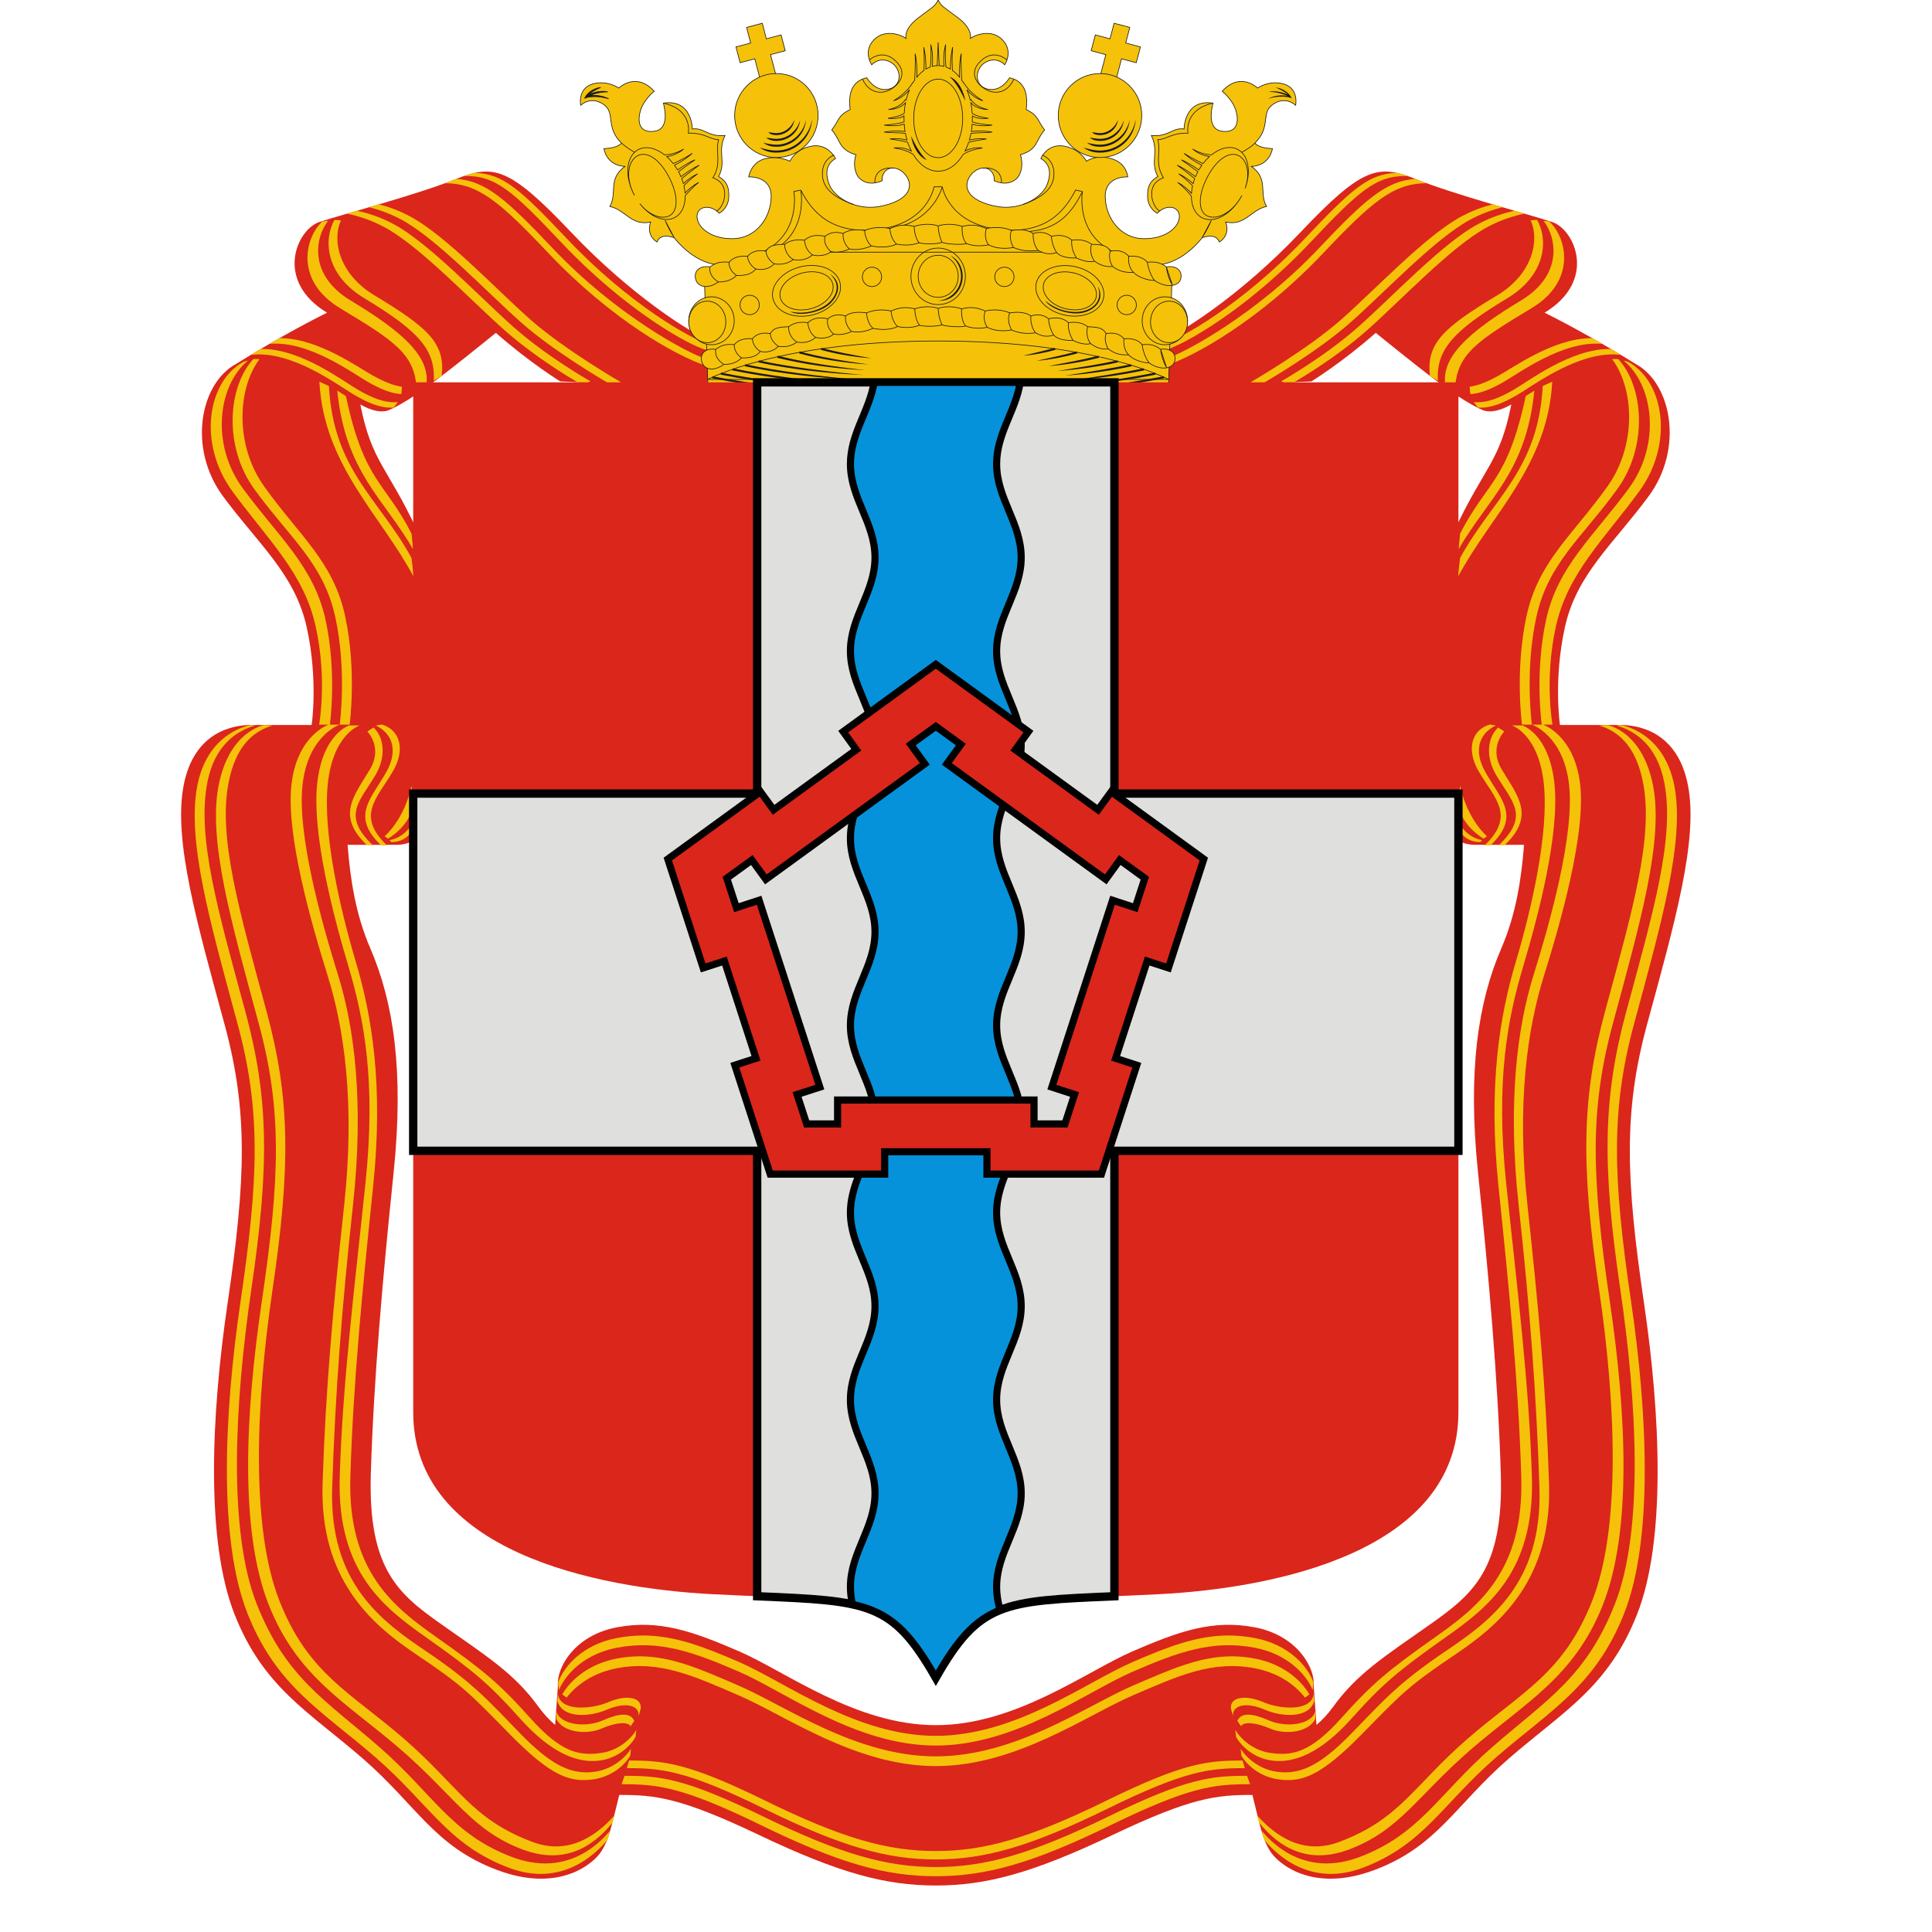 <svg width="32" height="32" viewBox="0 0 32 32" fill="none" xmlns="http://www.w3.org/2000/svg">
<g clip-path="url(#clip0_759_31446)">
<path fill-rule="evenodd" clip-rule="evenodd" d="M18.759 27.351C19.532 27.017 20.086 26.821 20.785 26.954C21.483 27.088 21.785 27.62 21.759 27.924L21.805 28.57C21.901 28.489 21.993 28.39 22.077 28.275C22.479 27.718 22.928 27.44 23.7 26.896C24.401 26.4 24.906 25.986 24.858 24.409C24.81 22.832 24.657 21.121 24.481 19.427C24.305 17.732 24.485 16.591 24.866 15.709C25.109 15.146 25.198 14.568 25.243 13.993L24.439 13.993C24.128 13.993 24.088 13.823 24.088 13.823L24.096 8.775C24.591 7.718 24.841 7.66 25.032 6.699C24.852 6.802 24.696 6.836 24.577 6.8C24.577 6.8 24.393 6.734 24.029 6.481C23.664 6.229 22.787 5.513 22.787 5.513C22.219 6.013 21.721 6.317 21.721 6.317L19.286 6.425L19.233 5.53L19.576 5.466C19.576 5.466 20.51 4.934 21.54 3.847C22.571 2.759 22.828 2.716 23.457 2.969C24.085 3.222 25.331 3.552 25.708 3.677C26.084 3.801 26.461 4.649 25.583 5.179C26.023 5.398 26.588 5.713 27.087 6.026C27.686 6.345 27.893 7.426 27.307 8.219C26.722 9.012 26.116 9.507 25.921 10.383C25.726 11.259 25.838 12.008 25.838 12.008L26.839 12.008C27.109 12.008 27.782 12.096 27.958 13.007C28.134 13.917 27.732 15.304 27.279 16.973C26.891 18.405 26.927 19.528 27.229 21.576C27.506 23.456 27.593 25.522 27.116 26.736C26.638 27.95 25.888 28.348 24.992 29.126C24.096 29.905 23.808 30.58 22.768 30.972C21.727 31.365 21.159 30.857 21.037 30.66C20.914 30.464 20.889 30.317 20.744 29.73C20.146 29.73 19.738 29.769 18.424 30.395C17.11 31.021 16.338 31.23 15.5 31.23C14.662 31.23 13.89 31.021 12.576 30.395C11.262 29.769 10.854 29.73 10.257 29.73C10.111 30.317 10.086 30.464 9.963 30.66C9.841 30.857 9.273 31.365 8.232 30.972C7.192 30.58 6.904 29.905 6.008 29.126C5.112 28.348 4.362 27.95 3.884 26.736C3.407 25.522 3.494 23.456 3.771 21.576C4.073 19.528 4.109 18.405 3.721 16.973C3.268 15.304 2.866 13.917 3.042 13.007C3.218 12.096 3.891 12.008 4.161 12.008H5.162C5.162 12.008 5.274 11.259 5.079 10.383C4.883 9.507 4.278 9.012 3.693 8.219C3.107 7.426 3.314 6.345 3.914 6.026C4.412 5.713 4.977 5.398 5.417 5.179C4.539 4.649 4.915 3.801 5.292 3.676C5.669 3.552 6.915 3.222 7.543 2.969C8.172 2.716 8.429 2.759 9.46 3.847C10.49 4.934 11.424 5.466 11.424 5.466L11.767 5.53L11.714 6.425L9.279 6.317C9.279 6.317 8.781 6.013 8.213 5.513C8.213 5.513 7.336 6.229 6.971 6.481C6.607 6.734 6.423 6.8 6.423 6.8C6.304 6.836 6.148 6.802 5.968 6.699C6.159 7.66 6.409 7.718 6.904 8.775L6.912 13.823C6.912 13.823 6.872 13.993 6.561 13.993L5.757 13.993C5.802 14.568 5.891 15.146 6.134 15.709C6.515 16.591 6.695 17.732 6.519 19.427C6.343 21.121 6.19 22.832 6.142 24.409C6.094 25.986 6.598 26.4 7.3 26.896C8.072 27.44 8.521 27.718 8.923 28.275C9.007 28.39 9.099 28.489 9.195 28.57L9.241 27.924C9.215 27.62 9.516 27.088 10.215 26.954C10.914 26.821 11.468 27.017 12.241 27.351C13.014 27.686 14.177 28.574 15.5 28.574C16.823 28.574 17.986 27.686 18.759 27.351Z" fill="#DB261B"/>
<path fill-rule="evenodd" clip-rule="evenodd" d="M7.859 2.864C7.803 2.877 7.745 2.895 7.684 2.916C8.205 2.9 8.488 3.159 9.307 4.026C10.349 5.128 11.391 5.709 11.688 5.794L11.751 5.706C11.457 5.621 10.427 5.048 9.397 3.961C8.624 3.145 8.335 2.874 7.863 2.864C7.862 2.864 7.86 2.864 7.859 2.864ZM7.559 2.963C7.554 2.965 7.549 2.967 7.543 2.969C7.49 2.991 7.431 3.013 7.369 3.035C7.915 3.036 8.267 3.329 9.081 4.19C10.123 5.292 11.203 5.898 11.701 6.06V5.946C11.404 5.861 10.199 5.216 9.156 4.114C8.39 3.304 8.046 2.997 7.559 2.963ZM6.276 3.385C6.218 3.402 6.17 3.416 6.113 3.432C6.274 3.472 6.456 3.535 6.645 3.636C7.235 3.952 8.071 4.847 8.64 5.348C9.165 5.811 9.964 6.281 10.087 6.353L10.201 6.358L10.284 6.33C10.284 6.33 9.359 5.798 8.791 5.298C8.222 4.797 7.386 3.902 6.795 3.586C6.611 3.487 6.434 3.424 6.276 3.385ZM5.913 3.491C5.86 3.506 5.798 3.525 5.749 3.539C5.929 3.576 6.144 3.642 6.368 3.763C6.959 4.079 7.795 4.974 8.364 5.475C8.854 5.907 9.414 6.242 9.566 6.33L9.723 6.337L9.782 6.317C9.782 6.317 9.083 5.925 8.514 5.424C7.946 4.923 7.11 4.028 6.519 3.712C6.3 3.595 6.09 3.528 5.913 3.491ZM5.54 3.641C5.355 3.97 5.389 4.55 6.032 4.938C6.916 5.472 7.216 5.785 7.184 6.308C7.215 6.284 7.281 6.252 7.315 6.227C7.382 5.677 7.07 5.416 6.196 4.888C5.617 4.538 5.495 3.981 5.648 3.65L5.54 3.641ZM5.434 3.656L5.338 3.668C5.043 3.948 4.886 4.653 5.63 5.103C6.508 5.633 6.872 5.856 6.899 6.436L7.063 6.373C7.123 5.907 6.684 5.506 5.806 4.976C5.133 4.57 5.198 3.97 5.434 3.656ZM4.654 5.601C4.645 5.601 4.636 5.602 4.626 5.602C4.572 5.633 4.517 5.664 4.463 5.696C5.118 5.636 5.848 6.188 6.108 6.334C6.301 6.442 6.473 6.517 6.647 6.528L6.658 6.406C6.505 6.384 6.352 6.317 6.182 6.224C5.938 6.091 5.277 5.608 4.654 5.601ZM4.355 5.78C4.342 5.78 4.33 5.78 4.317 5.781C4.263 5.813 4.209 5.845 4.155 5.878C4.837 5.795 5.608 6.391 5.88 6.547C6.11 6.68 6.312 6.764 6.521 6.751L6.59 6.66C6.375 6.679 6.169 6.593 5.933 6.458C5.68 6.312 4.998 5.787 4.355 5.78ZM4.197 5.947C3.772 6.405 3.701 7.395 4.211 8.1C4.797 8.909 5.358 9.325 5.553 10.219C5.749 11.113 5.627 12.002 5.627 12.002L5.791 12.002C5.791 12.002 5.912 11.114 5.717 10.207C5.521 9.299 4.96 8.877 4.375 8.056C3.89 7.377 3.93 6.438 4.299 5.947L4.197 5.947ZM5.627 12.002L5.464 12.002C5.464 12.002 5.585 11.139 5.39 10.257C5.194 9.375 4.607 8.887 4.022 8.089C3.482 7.354 3.615 6.373 4.108 5.973L4.038 5.99C3.438 6.311 3.267 7.345 3.853 8.143C4.438 8.94 5.033 9.492 5.228 10.373C5.424 11.255 5.286 12.002 5.286 12.002L5.443 12.002C5.443 12.002 4.919 12.177 4.827 12.999C4.735 13.821 5.155 15.291 5.427 16.161C5.699 17.03 5.884 18.273 5.7 19.967C5.516 21.662 5.394 22.993 5.343 24.57C5.293 26.148 6.136 26.89 6.871 27.386C7.679 27.93 7.764 28.031 8.445 28.725C9.126 29.418 9.434 29.521 9.811 29.474C10.13 29.434 10.35 29.234 10.438 29.08L10.45 28.965C10.347 29.133 10.121 29.309 9.85 29.346C9.474 29.398 9.147 29.254 8.629 28.725C8.111 28.195 7.863 27.892 7.055 27.348C6.32 26.852 5.452 26.223 5.502 24.646C5.553 23.069 5.662 21.649 5.847 19.955C6.031 18.26 5.87 17.018 5.599 16.148C5.327 15.278 4.919 13.821 5.011 12.999C5.103 12.177 5.627 12.002 5.627 12.002ZM5.29 6.322C5.364 7.716 6.312 8.533 6.854 9.559L6.816 9.242C6.286 8.267 5.521 7.789 5.448 6.394L5.29 6.322ZM5.586 6.47C5.722 7.826 6.362 8.261 6.842 9.098L6.816 8.838C6.366 7.962 6.035 7.987 5.729 6.56L5.586 6.47ZM6.321 12L6.225 12.017C6.507 12.152 6.592 12.438 6.404 12.777C6.154 13.228 5.799 13.511 6.312 14.002L6.41 14.002C5.897 13.511 6.238 13.229 6.501 12.787C6.73 12.403 6.614 12.08 6.321 12ZM4.161 12.008C4.161 12.008 3.444 12.104 3.268 13.014C3.092 13.925 3.482 15.286 3.934 16.955C4.322 18.388 4.286 19.51 3.984 21.558C3.708 23.438 3.62 25.504 4.097 26.718C4.575 27.932 5.325 28.33 6.221 29.108C7.117 29.887 7.42 30.556 8.428 30.936C9.277 31.257 9.843 30.741 10.068 30.465L10.1 30.326C9.873 30.603 9.326 31.077 8.481 30.758C7.474 30.378 7.17 29.708 6.275 28.929C5.379 28.151 4.729 27.779 4.251 26.564C3.774 25.351 3.887 23.234 4.163 21.354C4.465 19.306 4.451 18.183 4.063 16.751C3.61 15.082 3.259 13.872 3.434 12.962C3.556 12.332 3.928 12.102 4.228 12.016L4.161 12.008ZM4.379 12.008C4.379 12.008 3.796 12.104 3.62 13.014C3.444 13.925 3.834 15.286 4.286 16.955C4.674 18.388 4.638 19.51 4.336 21.558C4.059 23.438 3.972 25.361 4.449 26.575C4.927 27.789 5.748 28.204 6.644 28.983C7.54 29.761 7.814 30.315 8.655 30.633C9.32 30.883 9.801 30.617 10.147 30.186L10.179 30.067C9.877 30.408 9.415 30.734 8.815 30.507C7.808 30.127 7.593 29.583 6.697 28.804C5.802 28.026 5.106 27.728 4.628 26.514C4.151 25.3 4.238 23.234 4.515 21.354C4.817 19.306 4.803 18.183 4.415 16.751C3.962 15.082 3.61 13.872 3.786 12.962C3.908 12.332 4.218 12.102 4.517 12.016L4.379 12.008ZM5.782 12.016C5.782 12.016 5.342 12.155 5.254 12.977C5.166 13.799 5.51 15.13 5.769 15.999C6.028 16.869 6.23 17.896 6.054 19.591C5.878 21.286 5.675 22.882 5.627 24.46C5.579 26.037 6.36 26.628 7.062 27.123C7.833 27.668 8.094 27.883 8.612 28.462C9.131 29.042 9.569 29.208 9.929 29.161C10.233 29.122 10.443 28.921 10.527 28.767L10.539 28.652C10.441 28.82 10.224 28.996 9.966 29.033C9.607 29.085 9.307 29.042 8.788 28.462C8.27 27.883 8.009 27.668 7.238 27.123C6.536 26.628 5.754 26.037 5.803 24.46C5.851 22.882 6.004 21.349 6.18 19.654C6.356 17.96 6.154 16.806 5.895 15.936C5.636 15.067 5.342 13.799 5.43 12.977C5.518 12.155 5.958 12.016 5.958 12.016H5.782ZM6.187 12.05L6.085 12.115C6.222 12.274 6.271 12.503 6.128 12.742C5.864 13.184 5.564 13.507 6.077 13.998H6.174C5.661 13.507 5.953 13.283 6.217 12.84C6.401 12.532 6.362 12.214 6.187 12.05ZM6.816 13.017C6.691 13.586 6.37 13.852 6.37 13.852L6.427 13.89C6.427 13.89 6.785 13.694 6.854 13.315L6.816 13.017ZM6.848 13.593C6.722 13.883 6.452 13.915 6.452 13.915L6.481 13.948C6.792 13.948 6.868 13.671 6.868 13.671L6.848 13.593ZM12.241 27.689C11.468 27.355 10.914 27.159 10.215 27.292C9.697 27.392 9.378 27.709 9.258 27.991L9.243 27.869C9.349 27.578 9.673 27.235 10.215 27.131C10.368 27.102 10.514 27.089 10.657 27.089C11.167 27.09 11.637 27.267 12.241 27.528C13.014 27.863 14.177 28.751 15.5 28.751C16.823 28.751 17.986 27.863 18.759 27.529C19.363 27.267 19.833 27.09 20.343 27.089C20.486 27.089 20.632 27.102 20.785 27.131C21.327 27.235 21.651 27.578 21.757 27.869L21.742 27.991C21.622 27.709 21.303 27.392 20.785 27.292C20.086 27.159 19.532 27.355 18.759 27.689C17.986 28.024 16.823 28.912 15.5 28.912C14.177 28.912 13.014 28.024 12.241 27.689ZM12.241 28.083C11.468 27.748 10.914 27.498 10.215 27.632C9.826 27.707 9.55 27.904 9.385 28.118L9.312 28.064C9.461 27.813 9.762 27.558 10.215 27.471C10.346 27.446 10.472 27.434 10.595 27.434C11.129 27.434 11.613 27.65 12.241 27.922C13.014 28.256 14.177 29.091 15.5 29.091C16.823 29.091 17.986 28.256 18.759 27.922C19.387 27.65 19.871 27.434 20.405 27.434C20.528 27.434 20.654 27.446 20.785 27.471C21.238 27.558 21.539 27.813 21.688 28.064L21.615 28.118C21.45 27.904 21.174 27.707 20.785 27.632C20.086 27.498 19.532 27.748 18.759 28.083C17.986 28.417 16.823 29.252 15.5 29.252C14.177 29.252 13.014 28.417 12.241 28.083ZM9.241 28.049L9.232 28.174C9.318 28.47 9.773 28.439 10.053 28.317C10.332 28.195 10.591 28.226 10.578 28.422L10.613 28.297C10.627 28.101 10.363 28.07 10.078 28.192C9.793 28.314 9.266 28.354 9.241 28.049ZM9.214 28.345V28.47C9.325 28.698 9.718 28.738 9.964 28.63C10.21 28.523 10.409 28.516 10.444 28.592L10.506 28.503C10.44 28.36 10.261 28.374 9.982 28.496C9.702 28.618 9.281 28.573 9.214 28.345ZM12.653 29.956C11.366 29.325 10.966 29.286 10.382 29.286L10.42 29.16C11 29.16 11.397 29.198 12.674 29.824C13.951 30.45 14.701 30.659 15.5 30.659C16.299 30.659 17.049 30.45 18.326 29.824C19.603 29.198 20 29.16 20.58 29.16L20.618 29.286C20.034 29.286 19.634 29.325 18.347 29.956C17.061 30.587 16.305 30.798 15.5 30.798C14.694 30.798 13.939 30.587 12.653 29.956Z" fill="#F5C209"/>
<path fill-rule="evenodd" clip-rule="evenodd" d="M23.141 2.864C23.197 2.877 23.255 2.895 23.316 2.916C22.794 2.9 22.512 3.159 21.693 4.026C20.651 5.128 19.609 5.709 19.312 5.794L19.249 5.706C19.543 5.621 20.573 5.048 21.603 3.961C22.376 3.145 22.665 2.874 23.137 2.864C23.138 2.864 23.14 2.864 23.141 2.864ZM23.441 2.963C23.446 2.965 23.451 2.967 23.457 2.969C23.51 2.991 23.569 3.013 23.631 3.035C23.085 3.036 22.733 3.329 21.919 4.19C20.877 5.292 19.797 5.898 19.299 6.06V5.946C19.596 5.861 20.801 5.216 21.843 4.114C22.61 3.304 22.954 2.997 23.441 2.963ZM24.724 3.385C24.782 3.402 24.83 3.416 24.887 3.432C24.726 3.472 24.544 3.535 24.355 3.636C23.765 3.952 22.929 4.847 22.36 5.348C21.835 5.811 21.036 6.281 20.913 6.353L20.799 6.358L20.716 6.33C20.716 6.33 21.64 5.798 22.209 5.298C22.778 4.797 23.614 3.902 24.205 3.586C24.389 3.487 24.567 3.424 24.724 3.385ZM25.087 3.491C25.14 3.506 25.202 3.525 25.251 3.539C25.071 3.576 24.856 3.642 24.632 3.763C24.041 4.079 23.205 4.974 22.637 5.475C22.146 5.907 21.586 6.242 21.434 6.33L21.277 6.337L21.218 6.317C21.218 6.317 21.917 5.925 22.486 5.424C23.054 4.923 23.89 4.028 24.481 3.712C24.7 3.595 24.91 3.528 25.087 3.491ZM25.459 3.641C25.645 3.97 25.611 4.55 24.968 4.938C24.084 5.472 23.784 5.785 23.816 6.308C23.785 6.284 23.719 6.252 23.685 6.227C23.618 5.677 23.93 5.416 24.804 4.888C25.383 4.538 25.505 3.981 25.352 3.65L25.459 3.641ZM25.566 3.656L25.662 3.668C25.956 3.948 26.114 4.653 25.37 5.103C24.492 5.633 24.128 5.856 24.101 6.436L23.937 6.373C23.877 5.907 24.316 5.506 25.194 4.976C25.867 4.57 25.802 3.97 25.566 3.656ZM26.346 5.601C26.355 5.601 26.364 5.602 26.374 5.602C26.428 5.633 26.483 5.664 26.537 5.696C25.882 5.636 25.152 6.188 24.892 6.334C24.699 6.442 24.527 6.517 24.353 6.528L24.342 6.406C24.495 6.384 24.648 6.317 24.818 6.224C25.062 6.091 25.723 5.608 26.346 5.601ZM26.645 5.78C26.658 5.78 26.67 5.78 26.683 5.781C26.737 5.813 26.791 5.845 26.845 5.878C26.163 5.795 25.392 6.391 25.12 6.547C24.89 6.68 24.688 6.764 24.479 6.751L24.41 6.66C24.625 6.679 24.831 6.593 25.067 6.458C25.32 6.312 26.002 5.787 26.645 5.78ZM26.803 5.947C27.227 6.405 27.299 7.395 26.788 8.1C26.203 8.909 25.642 9.325 25.447 10.219C25.251 11.113 25.373 12.002 25.373 12.002H25.209C25.209 12.002 25.088 11.114 25.283 10.207C25.479 9.299 26.04 8.877 26.625 8.056C27.11 7.377 27.07 6.438 26.701 5.947L26.803 5.947ZM25.373 12.002H25.536C25.536 12.002 25.415 11.139 25.61 10.257C25.805 9.375 26.393 8.887 26.979 8.089C27.518 7.354 27.385 6.373 26.892 5.973L26.962 5.99C27.562 6.311 27.733 7.345 27.147 8.143C26.562 8.94 25.967 9.492 25.771 10.373C25.576 11.255 25.714 12.002 25.714 12.002H25.557C25.557 12.002 26.081 12.177 26.173 12.999C26.265 13.821 25.845 15.291 25.573 16.161C25.301 17.03 25.116 18.273 25.3 19.967C25.484 21.662 25.606 22.993 25.657 24.57C25.707 26.148 24.864 26.89 24.129 27.386C23.321 27.93 23.236 28.031 22.555 28.725C21.874 29.418 21.566 29.521 21.189 29.474C20.87 29.434 20.65 29.234 20.562 29.08L20.55 28.965C20.653 29.133 20.879 29.309 21.149 29.346C21.526 29.398 21.853 29.254 22.371 28.725C22.889 28.195 23.137 27.892 23.945 27.348C24.68 26.852 25.548 26.223 25.498 24.646C25.447 23.069 25.337 21.649 25.153 19.955C24.969 18.26 25.13 17.018 25.401 16.148C25.673 15.278 26.081 13.821 25.989 12.999C25.897 12.177 25.373 12.002 25.373 12.002ZM25.71 6.322C25.637 7.716 24.689 8.533 24.146 9.559L24.184 9.242C24.714 8.267 25.479 7.788 25.552 6.394L25.71 6.322ZM25.414 6.47C25.278 7.826 24.638 8.261 24.159 9.098L24.184 8.838C24.634 7.962 24.965 7.987 25.271 6.56L25.414 6.47ZM24.679 12L24.775 12.017C24.492 12.152 24.408 12.438 24.596 12.777C24.846 13.228 25.201 13.511 24.688 14.002L24.59 14.002C25.103 13.511 24.762 13.229 24.498 12.787C24.27 12.403 24.386 12.08 24.679 12ZM26.839 12.008C26.839 12.008 27.556 12.104 27.732 13.014C27.908 13.925 27.518 15.286 27.066 16.955C26.678 18.388 26.714 19.51 27.016 21.558C27.292 23.438 27.38 25.504 26.903 26.718C26.425 27.932 25.674 28.33 24.779 29.108C23.883 29.887 23.58 30.556 22.572 30.936C21.723 31.257 21.157 30.741 20.933 30.465L20.901 30.326C21.127 30.603 21.674 31.077 22.519 30.758C23.526 30.378 23.83 29.708 24.726 28.929C25.621 28.151 26.271 27.779 26.749 26.564C27.226 25.351 27.113 23.234 26.837 21.354C26.535 19.306 26.549 18.183 26.937 16.751C27.39 15.082 27.741 13.872 27.566 12.962C27.444 12.332 27.072 12.102 26.773 12.016L26.839 12.008ZM26.621 12.008C26.621 12.008 27.204 12.104 27.38 13.014C27.556 13.925 27.166 15.286 26.714 16.955C26.326 18.388 26.362 19.51 26.664 21.558C26.941 23.438 27.028 25.361 26.551 26.575C26.073 27.789 25.252 28.204 24.356 28.983C23.46 29.761 23.186 30.315 22.345 30.633C21.68 30.883 21.199 30.617 20.853 30.186L20.821 30.067C21.122 30.408 21.585 30.734 22.185 30.507C23.192 30.127 23.407 29.583 24.302 28.804C25.198 28.026 25.894 27.728 26.372 26.514C26.849 25.3 26.762 23.234 26.485 21.354C26.183 19.306 26.197 18.183 26.585 16.751C27.038 15.082 27.39 13.872 27.214 12.962C27.092 12.332 26.782 12.102 26.483 12.016L26.621 12.008ZM25.218 12.016C25.218 12.016 25.658 12.155 25.746 12.977C25.834 13.799 25.49 15.13 25.231 15.999C24.971 16.869 24.77 17.896 24.946 19.591C25.122 21.286 25.325 22.882 25.373 24.46C25.421 26.037 24.64 26.628 23.938 27.123C23.167 27.668 22.906 27.883 22.388 28.462C21.869 29.042 21.431 29.208 21.071 29.161C20.767 29.122 20.557 28.921 20.473 28.767L20.461 28.652C20.559 28.82 20.776 28.996 21.034 29.033C21.393 29.085 21.693 29.042 22.212 28.462C22.73 27.883 22.991 27.668 23.762 27.123C24.464 26.628 25.245 26.037 25.197 24.46C25.149 22.882 24.996 21.349 24.82 19.654C24.644 17.96 24.846 16.806 25.105 15.936C25.364 15.067 25.658 13.799 25.57 12.977C25.482 12.155 25.042 12.016 25.042 12.016H25.218ZM24.814 12.05L24.915 12.115C24.778 12.274 24.729 12.503 24.872 12.742C25.136 13.184 25.436 13.507 24.923 13.998L24.826 13.998C25.339 13.507 25.047 13.283 24.783 12.84C24.599 12.532 24.638 12.214 24.814 12.05ZM24.184 13.017C24.309 13.586 24.63 13.852 24.63 13.852L24.573 13.89C24.573 13.89 24.215 13.694 24.146 13.315L24.184 13.017ZM24.152 13.593C24.278 13.883 24.548 13.915 24.548 13.915L24.519 13.948C24.208 13.948 24.132 13.671 24.132 13.671L24.152 13.593ZM21.759 28.049L21.768 28.174C21.682 28.47 21.227 28.439 20.947 28.317C20.668 28.195 20.409 28.226 20.422 28.422L20.387 28.297C20.373 28.101 20.637 28.07 20.922 28.192C21.207 28.314 21.734 28.354 21.759 28.049ZM21.786 28.345V28.47C21.674 28.698 21.282 28.738 21.036 28.63C20.79 28.523 20.591 28.516 20.556 28.592L20.494 28.503C20.56 28.36 20.739 28.374 21.018 28.496C21.298 28.618 21.719 28.573 21.786 28.345ZM18.369 30.082C19.664 29.451 20.067 29.413 20.655 29.413L20.706 29.552C20.113 29.552 19.707 29.591 18.403 30.227C17.098 30.864 16.331 31.076 15.5 31.076C14.669 31.076 13.902 30.864 12.598 30.227C11.293 29.591 10.887 29.552 10.294 29.552L10.345 29.413C10.933 29.413 11.336 29.451 12.631 30.082C13.927 30.714 14.688 30.924 15.5 30.924C16.312 30.924 17.073 30.714 18.369 30.082Z" fill="#F5C209"/>
<path fill-rule="evenodd" clip-rule="evenodd" d="M12.626 0.385L12.366 0.454L12.433 0.712L12.19 0.777L12.258 1.039L12.502 0.974L12.602 1.355L12.863 1.286L12.762 0.905L13.006 0.84L12.937 0.578L12.693 0.643L12.626 0.385Z" fill="#F5C209" stroke="#1B1918" stroke-width="0.011"/>
<path fill-rule="evenodd" clip-rule="evenodd" d="M11.724 6.356L11.668 4.647L11.878 4.385C11.461 4.34 11.167 3.937 11.167 3.937C11.031 3.892 10.923 3.901 10.883 4.009C10.688 3.884 10.777 3.678 10.777 3.678C10.449 3.744 10.37 3.48 10.101 3.419C10.23 3.197 10.06 2.968 10.35 2.757C10.039 2.739 10.003 2.462 10.003 2.462C10.243 2.453 10.294 2.37 10.294 2.37C10.018 2.101 10.205 1.869 9.992 1.726C9.778 1.583 9.618 1.744 9.618 1.744C9.618 1.744 9.563 1.474 9.805 1.395C10.047 1.316 10.249 1.458 10.249 1.458C10.38 1.345 10.608 1.263 10.836 1.511C10.836 1.511 10.673 1.639 10.614 1.815C10.554 1.994 10.572 2.214 10.845 2.173C11.118 2.132 10.987 1.708 10.987 1.708C11.467 1.636 11.467 2.137 11.467 2.137C11.653 2.105 11.733 2.275 12.009 2.244C11.874 2.519 12.036 2.677 11.902 2.924C12.009 2.987 12.08 3.067 12.071 3.264C12.062 3.461 11.911 3.532 11.911 3.532C11.751 3.362 11.52 3.425 11.547 3.613C11.573 3.8 11.822 3.97 12.169 3.952C12.515 3.934 12.764 3.622 12.773 3.264C12.782 2.906 12.4 2.93 12.4 2.93C12.4 2.93 12.435 2.708 12.639 2.639C12.873 2.561 13.084 2.671 13.084 2.671C13.084 2.671 13.168 2.469 13.444 2.42C13.72 2.372 13.839 2.626 13.839 2.626C13.688 2.712 13.661 2.865 13.737 3.061C13.813 3.257 14.171 3.507 14.603 3.413C15.294 3.263 15.053 2.858 14.861 2.796C14.669 2.733 14.595 2.912 14.612 2.993C14.463 3.06 14.335 3.04 14.248 2.964C14.161 2.889 14.126 2.72 14.177 2.563C13.882 2.475 13.93 2.325 13.777 2.152C13.898 1.997 13.874 1.913 14.082 1.815C14.033 1.442 14.192 1.324 14.357 1.288C14.357 1.288 14.491 1.529 14.722 1.475C14.953 1.422 14.935 1.127 14.748 1.028C14.562 0.93 14.438 1.073 14.438 1.073C14.389 0.998 14.32 0.812 14.482 0.653C14.644 0.494 14.881 0.554 15.006 0.635C15.006 0.635 14.962 0.483 15.211 0.295C15.459 0.107 15.486 0.107 15.539 0C15.593 0.107 15.619 0.107 15.868 0.295C16.117 0.483 16.073 0.635 16.073 0.635C16.198 0.554 16.435 0.494 16.597 0.653C16.758 0.812 16.689 0.998 16.641 1.073C16.641 1.073 16.517 0.93 16.33 1.028C16.144 1.127 16.126 1.422 16.357 1.475C16.588 1.529 16.721 1.288 16.721 1.288C16.887 1.324 17.045 1.442 16.997 1.815C17.204 1.913 17.181 1.997 17.302 2.152C17.149 2.325 17.197 2.475 16.902 2.563C16.952 2.72 16.918 2.889 16.831 2.964C16.744 3.04 16.616 3.06 16.466 2.993C16.484 2.912 16.41 2.733 16.218 2.796C16.026 2.858 15.784 3.263 16.475 3.413C16.647 3.45 16.808 3.433 16.943 3.387C17.148 3.316 17.296 3.179 17.342 3.061C17.418 2.865 17.391 2.712 17.239 2.626C17.239 2.626 17.346 2.372 17.622 2.42C17.898 2.469 17.995 2.671 17.995 2.671C17.995 2.671 18.161 2.544 18.43 2.635C18.666 2.714 18.679 2.93 18.679 2.93C18.679 2.93 18.297 2.906 18.306 3.264C18.315 3.622 18.564 3.934 18.91 3.952C19.257 3.97 19.506 3.8 19.532 3.613C19.559 3.425 19.328 3.362 19.168 3.532C19.168 3.532 19.017 3.461 19.008 3.264C18.999 3.067 19.07 2.987 19.177 2.924C19.043 2.677 19.204 2.519 19.07 2.244C19.346 2.275 19.426 2.105 19.612 2.137C19.612 2.137 19.612 1.636 20.092 1.708C20.092 1.708 19.961 2.132 20.234 2.173C20.507 2.214 20.525 1.994 20.465 1.815C20.406 1.639 20.243 1.511 20.243 1.511C20.471 1.263 20.699 1.345 20.829 1.458C20.829 1.458 21.032 1.316 21.274 1.395C21.516 1.474 21.46 1.744 21.46 1.744C21.46 1.744 21.3 1.583 21.087 1.726C20.874 1.869 21.061 2.101 20.785 2.37C20.785 2.37 20.835 2.453 21.075 2.462C21.075 2.462 21.04 2.739 20.729 2.757C21.019 2.968 20.848 3.197 20.978 3.419C20.709 3.48 20.63 3.744 20.302 3.678C20.302 3.678 20.391 3.884 20.196 4.009C20.156 3.901 20.047 3.892 19.911 3.937C19.911 3.937 19.618 4.34 19.2 4.385L19.411 4.647L19.355 6.356H11.724Z" fill="#F5C209" stroke="#1B1918" stroke-width="0.011"/>
<path fill-rule="evenodd" clip-rule="evenodd" d="M19.67 5.313C19.67 5.094 19.502 4.916 19.294 4.916C19.086 4.916 18.918 5.094 18.918 5.313C18.918 5.532 19.086 5.71 19.294 5.71C19.502 5.71 19.67 5.532 19.67 5.313Z" fill="#F5C209" stroke="#1B1918" stroke-width="0.011"/>
<path fill-rule="evenodd" clip-rule="evenodd" d="M13.55 1.913C13.55 2.297 13.241 2.609 12.859 2.609C12.477 2.609 12.168 2.297 12.168 1.913C12.168 1.529 12.477 1.218 12.859 1.218C13.241 1.218 13.55 1.529 13.55 1.913Z" fill="#F5C209" stroke="#1B1918" stroke-width="0.011"/>
<path fill-rule="evenodd" clip-rule="evenodd" d="M12.859 2.494C12.766 2.494 12.675 2.472 12.585 2.444C12.665 2.504 12.761 2.528 12.859 2.528C13.174 2.528 13.437 2.287 13.45 1.97C13.406 2.267 13.157 2.494 12.859 2.494ZM12.859 2.238C13.008 2.238 13.139 2.135 13.157 1.984C13.11 2.112 12.993 2.205 12.859 2.205C12.815 2.205 12.771 2.194 12.724 2.19C12.761 2.227 12.81 2.238 12.859 2.238ZM12.859 2.431C13.115 2.431 13.332 2.241 13.351 1.983C13.302 2.22 13.099 2.397 12.859 2.397C12.787 2.397 12.715 2.381 12.643 2.364C12.706 2.413 12.782 2.431 12.859 2.431ZM12.859 2.3C12.803 2.3 12.747 2.288 12.69 2.279C12.738 2.32 12.798 2.334 12.859 2.334C13.06 2.334 13.233 2.19 13.253 1.988C13.203 2.168 13.044 2.3 12.859 2.3Z" fill="#1B1918"/>
<path fill-rule="evenodd" clip-rule="evenodd" d="M18.453 0.385L18.713 0.454L18.645 0.712L18.889 0.777L18.82 1.039L18.576 0.974L18.476 1.355L18.216 1.286L18.316 0.905L18.073 0.84L18.142 0.578L18.385 0.643L18.453 0.385Z" fill="#F5C209" stroke="#1B1918" stroke-width="0.011"/>
<path fill-rule="evenodd" clip-rule="evenodd" d="M18.911 1.913C18.911 2.297 18.601 2.609 18.22 2.609C17.838 2.609 17.528 2.297 17.528 1.913C17.528 1.529 17.838 1.218 18.22 1.218C18.601 1.218 18.911 1.529 18.911 1.913Z" fill="#F5C209" stroke="#1B1918" stroke-width="0.011"/>
<path fill-rule="evenodd" clip-rule="evenodd" d="M18.22 2.494C18.127 2.494 18.036 2.472 17.946 2.444C18.025 2.504 18.122 2.528 18.22 2.528C18.534 2.528 18.798 2.287 18.811 1.97C18.766 2.267 18.518 2.494 18.22 2.494ZM18.22 2.238C18.369 2.238 18.499 2.135 18.517 1.984C18.47 2.112 18.354 2.205 18.22 2.205C18.175 2.205 18.132 2.194 18.085 2.19C18.122 2.227 18.17 2.238 18.22 2.238ZM18.22 2.431C18.476 2.431 18.693 2.241 18.712 1.983C18.662 2.22 18.459 2.397 18.22 2.397C18.147 2.397 18.076 2.381 18.004 2.364C18.066 2.413 18.142 2.431 18.22 2.431ZM18.22 2.3C18.163 2.3 18.108 2.288 18.05 2.279C18.098 2.32 18.159 2.334 18.22 2.334C18.421 2.334 18.593 2.19 18.614 1.988C18.564 2.168 18.405 2.3 18.22 2.3Z" fill="#1B1918"/>
<path d="M15.556 1.087L15.539 0.701L15.523 1.087H15.536C15.504 1.087 15.473 1.091 15.443 1.099C15.449 1.031 15.455 0.868 15.415 0.736C15.43 0.877 15.415 1.054 15.409 1.11C15.384 1.119 15.36 1.131 15.336 1.145C15.338 1.074 15.336 0.936 15.3 0.781C15.314 0.957 15.307 1.109 15.303 1.167C15.26 1.197 15.221 1.235 15.185 1.279C15.188 1.195 15.189 1.02 15.157 0.888C15.167 1.066 15.15 1.325 15.15 1.325L15.151 1.325C15.14 1.342 15.129 1.359 15.118 1.376L15.12 1.364C15.015 1.55 14.799 1.669 14.799 1.669C14.799 1.669 14.948 1.632 15.065 1.485C15.042 1.539 15.023 1.597 15.008 1.658L14.995 1.65C14.912 1.784 14.716 1.814 14.716 1.814C14.716 1.814 14.896 1.819 14.998 1.702C14.987 1.759 14.979 1.818 14.976 1.879C14.89 1.93 14.805 1.94 14.707 1.96C14.792 1.968 14.898 1.965 14.974 1.921C14.973 1.934 14.973 1.948 14.973 1.961C14.973 1.981 14.974 2 14.975 2.019C14.865 2.055 14.761 2.061 14.643 2.073C14.75 2.085 14.872 2.092 14.977 2.056C14.979 2.098 14.984 2.138 14.991 2.178C14.939 2.172 14.889 2.169 14.84 2.17C14.776 2.17 14.712 2.176 14.643 2.187C14.761 2.203 14.876 2.192 14.997 2.21C15.004 2.248 15.013 2.285 15.023 2.32C14.958 2.304 14.894 2.296 14.829 2.296C14.799 2.296 14.769 2.298 14.739 2.301C14.836 2.319 14.943 2.33 15.034 2.357C15.051 2.408 15.071 2.456 15.094 2.501C15.017 2.461 14.936 2.443 14.852 2.447C14.837 2.447 14.822 2.449 14.807 2.451C14.919 2.467 15.045 2.502 15.126 2.558C15.229 2.729 15.376 2.836 15.539 2.836C15.703 2.836 15.85 2.729 15.953 2.558C16.034 2.502 16.16 2.467 16.272 2.451C16.257 2.449 16.242 2.447 16.227 2.447C16.143 2.443 16.062 2.461 15.985 2.501C16.008 2.456 16.027 2.408 16.044 2.357C16.136 2.33 16.243 2.319 16.34 2.301C16.309 2.298 16.279 2.296 16.25 2.296C16.185 2.296 16.121 2.304 16.056 2.32C16.066 2.285 16.075 2.248 16.082 2.21C16.203 2.192 16.318 2.203 16.435 2.187C16.366 2.176 16.303 2.17 16.239 2.17C16.189 2.169 16.14 2.172 16.088 2.178C16.095 2.138 16.099 2.098 16.102 2.056C16.207 2.092 16.328 2.085 16.435 2.073C16.317 2.061 16.214 2.055 16.104 2.019C16.105 2 16.105 1.981 16.105 1.961C16.105 1.948 16.105 1.934 16.105 1.921C16.18 1.965 16.287 1.968 16.372 1.96C16.274 1.94 16.189 1.93 16.103 1.879C16.099 1.818 16.092 1.759 16.08 1.702C16.183 1.819 16.363 1.814 16.363 1.814C16.363 1.814 16.166 1.784 16.083 1.65L16.071 1.658C16.056 1.597 16.037 1.539 16.014 1.485C16.131 1.632 16.28 1.669 16.28 1.669C16.28 1.669 16.063 1.55 15.959 1.364L15.96 1.376C15.95 1.359 15.939 1.342 15.928 1.325L15.929 1.325L15.929 1.325C15.929 1.325 15.912 1.066 15.921 0.888C15.889 1.02 15.891 1.195 15.894 1.279C15.858 1.235 15.818 1.197 15.776 1.167C15.772 1.109 15.764 0.957 15.779 0.781C15.743 0.936 15.741 1.074 15.742 1.145C15.719 1.131 15.694 1.119 15.669 1.11C15.664 1.054 15.648 0.877 15.664 0.736C15.623 0.868 15.63 1.031 15.635 1.099C15.605 1.091 15.574 1.087 15.543 1.087H15.556Z" stroke="#1B1918" stroke-width="0.011"/>
<path d="M15.945 1.961C15.945 2.321 15.763 2.612 15.539 2.612C15.315 2.612 15.134 2.321 15.134 1.961C15.134 1.602 15.315 1.31 15.539 1.31C15.763 1.31 15.945 1.602 15.945 1.961Z" stroke="#1B1918" stroke-width="0.011"/>
<path fill-rule="evenodd" clip-rule="evenodd" d="M15.35 2.651C15.228 2.536 15.156 2.389 15.09 2.253C15.115 2.412 15.206 2.596 15.35 2.651Z" fill="#1B1918"/>
<path d="M20.569 3.238L20.57 3.236M16.678 0.992C16.678 0.992 16.471 0.8 16.251 1.003C16.031 1.205 16.182 1.395 16.32 1.477C16.476 1.57 16.684 1.547 16.791 1.313M16.588 3.03C16.588 3.03 16.619 2.752 16.267 2.784M17.262 2.569C17.262 2.569 17.457 2.627 17.457 2.879C17.457 3.13 17.248 3.279 16.943 3.387M19.208 3.494C19.092 3.44 18.951 3.058 19.271 2.944C19.119 2.704 19.234 2.505 19.176 2.315C19.335 2.305 19.408 2.197 19.677 2.206C19.677 2.206 19.6 1.818 20.092 1.708M20.785 2.37C20.785 2.37 20.73 2.434 20.567 2.523M19.911 3.937C19.911 3.937 20 3.802 20.063 3.65L19.911 3.937ZM20.57 3.236L20.57 3.236L20.571 3.235L20.57 3.236ZM20.032 2.594C19.958 2.582 19.85 2.551 19.754 2.468C19.871 2.541 19.996 2.561 20.065 2.566C20.211 2.448 20.376 2.408 20.503 2.476C20.503 2.476 20.503 2.476 20.503 2.476C20.68 2.571 20.725 2.844 20.623 3.12C20.716 2.862 20.647 2.649 20.522 2.581C20.378 2.502 20.171 2.612 20.005 2.919C19.84 3.226 19.843 3.493 19.987 3.572C20.131 3.65 20.4 3.55 20.568 3.241C20.402 3.55 20.107 3.713 19.906 3.605C19.906 3.605 19.906 3.605 19.906 3.605C19.792 3.544 19.733 3.409 19.733 3.247C19.688 3.192 19.604 3.096 19.505 3.022C19.604 3.072 19.684 3.146 19.735 3.201C19.737 3.161 19.743 3.119 19.753 3.078C19.715 3.037 19.634 2.958 19.523 2.879C19.636 2.933 19.717 2.999 19.762 3.041C19.769 3.014 19.778 2.987 19.788 2.959C19.735 2.915 19.61 2.814 19.497 2.736C19.62 2.791 19.742 2.882 19.801 2.927C19.812 2.9 19.825 2.872 19.839 2.845C19.839 2.845 19.839 2.845 19.839 2.845L19.84 2.844C19.784 2.803 19.66 2.711 19.567 2.647C19.673 2.69 19.798 2.774 19.856 2.815C19.872 2.787 19.889 2.761 19.907 2.736C19.837 2.702 19.714 2.634 19.612 2.54C19.729 2.616 19.858 2.678 19.926 2.709C19.959 2.666 19.994 2.628 20.032 2.594Z" stroke="#1B1918" stroke-width="0.011"/>
<path d="M12.748 4.177C13.402 3.873 13.264 3.148 13.264 3.148M13.264 3.148L13.149 3.172C13.149 3.172 13.278 3.873 12.624 4.177H18.454C17.801 3.873 17.929 3.172 17.929 3.172M13.264 3.148C13.453 3.522 13.787 3.889 14.538 3.8M14.538 3.8C15.431 3.792 15.607 3.094 15.607 3.094M14.538 3.8C15.369 3.702 15.471 3.094 15.471 3.094H15.607M15.607 3.094C15.607 3.094 15.71 3.702 16.54 3.8M16.54 3.8C17.452 3.97 17.741 3.546 17.929 3.172M16.54 3.8C17.292 3.889 17.626 3.522 17.814 3.148L17.929 3.172" stroke="#1B1918" stroke-width="0.011"/>
<path fill-rule="evenodd" clip-rule="evenodd" d="M21.332 1.568C21.14 1.481 21.011 1.523 21.011 1.523C21.011 1.523 21.164 1.513 21.329 1.592C21.156 1.548 20.998 1.637 20.998 1.637C20.998 1.637 21.212 1.561 21.395 1.626C21.345 1.521 21.225 1.459 21.13 1.448C21.202 1.482 21.278 1.517 21.332 1.568Z" fill="#1B1918"/>
<path fill-rule="evenodd" clip-rule="evenodd" d="M9.746 1.568C9.938 1.481 10.068 1.523 10.068 1.523C10.068 1.523 9.914 1.513 9.749 1.592C9.922 1.548 10.081 1.637 10.081 1.637C10.081 1.637 9.867 1.561 9.683 1.626C9.734 1.521 9.854 1.459 9.949 1.448C9.876 1.482 9.801 1.517 9.746 1.568Z" fill="#1B1918" stroke="#1B1918" stroke-width="0.011"/>
<path fill-rule="evenodd" clip-rule="evenodd" d="M18.128 4.326C17.995 4.36 17.828 4.272 17.828 4.272C17.828 4.272 17.597 4.29 17.502 4.184C17.4 4.214 17.311 4.213 17.196 4.148C17.01 4.167 16.907 4.15 16.785 4.099C16.633 4.128 16.485 4.111 16.373 4.055C16.283 4.073 16.142 4.086 16.007 4.034C15.925 4.059 15.689 4.045 15.602 4.014C15.515 4.045 15.305 4.046 15.222 4.021C15.088 4.073 14.941 4.061 14.85 4.043C14.738 4.098 14.584 4.102 14.432 4.074C14.31 4.124 14.188 4.148 14.067 4.123C13.984 4.168 13.863 4.189 13.762 4.167C13.711 4.226 13.559 4.252 13.458 4.222C13.364 4.3 13.266 4.32 13.139 4.3C13.048 4.366 12.948 4.387 12.824 4.371C12.744 4.451 12.629 4.482 12.517 4.454C12.456 4.542 12.336 4.568 12.198 4.562C12.113 4.65 11.999 4.671 11.899 4.67C11.705 4.805 11.536 4.747 11.517 4.599C11.499 4.45 11.636 4.398 11.76 4.421C11.837 4.365 11.911 4.326 12.075 4.344C12.13 4.279 12.219 4.231 12.383 4.245C12.443 4.175 12.532 4.134 12.687 4.159C12.741 4.075 12.799 4.051 12.998 4.046C13.079 3.986 13.176 3.96 13.326 3.978C13.404 3.912 13.496 3.879 13.665 3.914C13.748 3.847 13.852 3.833 13.966 3.868C14.04 3.809 14.176 3.793 14.322 3.818C14.438 3.767 14.589 3.752 14.74 3.785C14.874 3.73 14.972 3.71 15.142 3.75C15.26 3.71 15.417 3.7 15.539 3.742C15.661 3.7 15.819 3.71 15.937 3.75C16.107 3.71 16.204 3.73 16.339 3.785C16.49 3.752 16.641 3.767 16.756 3.818C16.902 3.793 17.038 3.809 17.113 3.868C17.227 3.833 17.331 3.847 17.414 3.914C17.582 3.879 17.675 3.912 17.753 3.978C17.903 3.96 17.999 3.986 18.08 4.046C18.279 4.051 18.338 4.075 18.392 4.159C18.546 4.134 18.636 4.175 18.695 4.245C18.86 4.231 18.949 4.279 19.004 4.344C19.168 4.326 19.241 4.365 19.319 4.421C19.443 4.398 19.58 4.45 19.561 4.599C19.543 4.747 19.317 4.78 19.123 4.645C19.023 4.646 18.859 4.599 18.774 4.511C18.636 4.517 18.55 4.499 18.427 4.413C18.317 4.425 18.235 4.399 18.128 4.326Z" fill="#F5C209" stroke="#1B1918" stroke-width="0.011"/>
<path d="M11.76 4.421C11.76 4.421 11.72 4.561 11.899 4.67M12.075 4.344C12.075 4.344 12.06 4.465 12.198 4.562M12.383 4.245C12.383 4.245 12.382 4.371 12.517 4.454M12.687 4.159C12.687 4.159 12.681 4.272 12.824 4.371M12.998 4.046C12.998 4.046 12.983 4.201 13.139 4.3M13.326 3.978C13.326 3.978 13.326 4.134 13.458 4.222M13.665 3.914C13.665 3.914 13.619 4.041 13.762 4.167M13.966 3.868C13.966 3.868 13.94 4.002 14.067 4.123M14.322 3.818C14.322 3.818 14.324 3.976 14.432 4.074M14.74 3.785C14.74 3.785 14.743 3.945 14.85 4.043M15.142 3.75C15.142 3.75 15.14 3.915 15.222 4.021M15.539 3.742C15.539 3.742 15.54 3.876 15.602 4.014M15.937 3.75C15.937 3.75 15.92 3.939 16.007 4.034M16.339 3.785C16.339 3.785 16.281 3.919 16.373 4.055M16.756 3.818C16.756 3.818 16.689 3.911 16.785 4.099M17.113 3.868C17.113 3.868 17.097 4.034 17.196 4.148M17.414 3.914C17.414 3.914 17.419 4.063 17.502 4.184M17.753 3.978C17.747 4.008 17.739 4.124 17.828 4.272M18.08 4.046C18.08 4.046 18.025 4.181 18.128 4.325M18.392 4.159C18.392 4.159 18.341 4.261 18.427 4.413M18.695 4.245C18.695 4.245 18.669 4.407 18.774 4.511M19.004 4.344C19.004 4.344 19.028 4.529 19.123 4.645M19.319 4.421C19.319 4.421 19.331 4.577 19.419 4.723L19.319 4.421Z" stroke="#1B1918" stroke-width="0.011"/>
<path fill-rule="evenodd" clip-rule="evenodd" d="M18.063 5.691C17.934 5.726 17.771 5.637 17.771 5.637C17.771 5.637 17.545 5.655 17.453 5.55C17.354 5.58 17.267 5.579 17.154 5.514C16.973 5.533 16.872 5.515 16.754 5.465C16.605 5.493 16.461 5.476 16.352 5.421C16.264 5.439 16.127 5.451 15.996 5.399C15.915 5.424 15.685 5.41 15.601 5.38C15.516 5.41 15.31 5.412 15.23 5.387C15.099 5.439 14.956 5.427 14.867 5.408C14.758 5.464 14.608 5.468 14.46 5.439C14.341 5.49 14.222 5.514 14.103 5.489C14.023 5.533 13.905 5.555 13.806 5.532C13.756 5.592 13.608 5.618 13.51 5.588C13.418 5.665 13.322 5.686 13.199 5.666C13.11 5.732 13.013 5.753 12.892 5.737C12.814 5.816 12.701 5.847 12.592 5.82C12.533 5.908 12.416 5.933 12.281 5.928C12.198 6.015 12.088 6.037 11.99 6.036C11.801 6.171 11.636 6.113 11.618 5.964C11.6 5.815 11.733 5.764 11.855 5.787C11.93 5.731 12.002 5.692 12.161 5.709C12.215 5.645 12.302 5.597 12.462 5.611C12.52 5.541 12.607 5.5 12.758 5.525C12.81 5.44 12.868 5.417 13.062 5.412C13.141 5.352 13.235 5.325 13.381 5.344C13.457 5.278 13.547 5.245 13.712 5.28C13.793 5.212 13.894 5.199 14.005 5.234C14.078 5.175 14.21 5.159 14.353 5.183C14.465 5.133 14.613 5.118 14.759 5.151C14.891 5.096 14.986 5.076 15.152 5.115C15.267 5.076 15.42 5.066 15.539 5.108C15.658 5.066 15.812 5.076 15.927 5.115C16.093 5.076 16.188 5.096 16.319 5.151C16.466 5.118 16.613 5.133 16.726 5.183C16.868 5.159 17.001 5.175 17.074 5.234C17.185 5.199 17.286 5.212 17.367 5.28C17.531 5.245 17.621 5.278 17.697 5.344C17.844 5.325 17.938 5.352 18.017 5.412C18.211 5.417 18.268 5.44 18.321 5.525C18.471 5.5 18.558 5.541 18.616 5.611C18.777 5.597 18.864 5.645 18.917 5.709C19.077 5.692 19.149 5.731 19.224 5.787C19.345 5.764 19.479 5.815 19.461 5.964C19.443 6.113 19.223 6.146 19.033 6.011C18.936 6.012 18.776 5.965 18.693 5.877C18.559 5.883 18.475 5.864 18.355 5.779C18.247 5.79 18.168 5.765 18.063 5.691Z" fill="#F5C209" stroke="#1B1918" stroke-width="0.011"/>
<path d="M11.855 5.787C11.855 5.787 11.816 5.927 11.99 6.036M12.162 5.709C12.162 5.709 12.147 5.83 12.281 5.928M12.462 5.611C12.462 5.611 12.461 5.736 12.592 5.82M12.758 5.525C12.758 5.525 12.752 5.637 12.892 5.737M13.062 5.412C13.062 5.412 13.046 5.567 13.199 5.666M13.381 5.344C13.381 5.344 13.382 5.5 13.51 5.588M13.712 5.28C13.712 5.28 13.667 5.407 13.806 5.532M14.005 5.234C14.005 5.234 13.98 5.368 14.103 5.488M14.353 5.183C14.353 5.183 14.355 5.342 14.46 5.439M14.76 5.151C14.76 5.151 14.763 5.311 14.867 5.408M15.152 5.115C15.152 5.115 15.15 5.281 15.23 5.387M15.539 5.108C15.539 5.108 15.54 5.242 15.601 5.38M15.927 5.115C15.927 5.115 15.91 5.304 15.996 5.399M16.319 5.151C16.319 5.151 16.262 5.284 16.352 5.421M16.726 5.183C16.726 5.183 16.661 5.277 16.754 5.465M17.074 5.234C17.074 5.234 17.058 5.4 17.154 5.514M17.367 5.28C17.367 5.28 17.372 5.428 17.453 5.55M17.697 5.344C17.692 5.374 17.685 5.49 17.771 5.637M18.017 5.412C18.017 5.412 17.963 5.547 18.063 5.691M18.321 5.525C18.321 5.525 18.271 5.627 18.355 5.779M18.616 5.611C18.616 5.611 18.591 5.773 18.693 5.877M18.917 5.709C18.917 5.709 18.941 5.895 19.033 6.011M19.224 5.787C19.224 5.787 19.236 5.943 19.322 6.089L19.224 5.787Z" stroke="#1B1918" stroke-width="0.011"/>
<path d="M15.088 4.577C15.088 4.318 15.29 4.109 15.539 4.109C15.788 4.109 15.99 4.318 15.99 4.577C15.99 4.835 15.788 5.045 15.539 5.045C15.29 5.045 15.088 4.835 15.088 4.577Z" stroke="#1B1918" stroke-width="0.011"/>
<path d="M15.871 4.577C15.871 4.769 15.722 4.925 15.539 4.925C15.356 4.925 15.208 4.769 15.208 4.577C15.208 4.384 15.356 4.228 15.539 4.228C15.722 4.228 15.871 4.384 15.871 4.577Z" stroke="#1B1918" stroke-width="0.011"/>
<path fill-rule="evenodd" clip-rule="evenodd" d="M15.918 4.577C15.918 4.791 15.745 4.964 15.539 4.981C15.763 4.997 15.945 4.809 15.945 4.577C15.945 4.427 15.869 4.294 15.745 4.234C15.857 4.322 15.918 4.438 15.918 4.577Z" fill="#1B1918"/>
<path d="M12.802 4.943C12.752 4.726 12.96 4.489 13.267 4.417L13.267 4.417C13.575 4.346 13.865 4.467 13.915 4.688C13.966 4.909 13.758 5.146 13.451 5.218L13.451 5.218C13.144 5.289 12.854 5.168 12.803 4.947L12.803 4.947L12.802 4.943Z" stroke="#1B1918" stroke-width="0.011"/>
<path d="M13.794 4.707C13.833 4.866 13.674 5.047 13.437 5.111C13.435 5.112 13.433 5.113 13.431 5.113C13.193 5.175 12.968 5.095 12.925 4.934C12.925 4.933 12.925 4.931 12.924 4.93C12.885 4.769 13.044 4.588 13.281 4.524C13.283 4.523 13.285 4.522 13.287 4.522C13.525 4.46 13.75 4.54 13.793 4.701C13.793 4.702 13.793 4.704 13.794 4.705L13.794 4.707Z" stroke="#1B1918" stroke-width="0.011"/>
<path fill-rule="evenodd" clip-rule="evenodd" d="M13.765 5.014C13.933 4.835 13.911 4.643 13.747 4.538C13.903 4.682 13.889 4.854 13.746 4.997C13.604 5.141 13.322 5.218 13.09 5.159C13.213 5.242 13.597 5.192 13.765 5.014Z" fill="#1B1918"/>
<path d="M17.163 4.692C17.114 4.92 17.326 5.153 17.635 5.219L17.635 5.219C17.943 5.285 18.231 5.159 18.278 4.937C18.325 4.715 18.113 4.482 17.805 4.416L17.804 4.416C17.496 4.35 17.208 4.476 17.161 4.698L17.163 4.692Z" stroke="#1B1918" stroke-width="0.011"/>
<path d="M17.284 4.707C17.247 4.875 17.408 5.053 17.646 5.113C17.649 5.113 17.651 5.114 17.653 5.114C17.892 5.172 18.115 5.088 18.155 4.927C18.156 4.925 18.156 4.924 18.156 4.922C18.193 4.76 18.031 4.582 17.793 4.522C17.791 4.522 17.788 4.521 17.786 4.521C17.548 4.463 17.324 4.547 17.284 4.708C17.284 4.71 17.283 4.711 17.283 4.713L17.284 4.707Z" stroke="#1B1918" stroke-width="0.011"/>
<path fill-rule="evenodd" clip-rule="evenodd" d="M17.979 5.168C18.21 5.089 18.28 4.908 18.183 4.739C18.254 4.939 18.163 5.085 17.97 5.145C17.778 5.206 17.493 5.142 17.315 4.98C17.385 5.112 17.748 5.247 17.979 5.168L17.979 5.168Z" fill="#1B1918"/>
<path fill-rule="evenodd" clip-rule="evenodd" d="M11.408 5.313C11.408 5.094 11.577 4.916 11.784 4.916C11.992 4.916 12.161 5.094 12.161 5.313C12.161 5.532 11.992 5.71 11.784 5.71C11.577 5.71 11.408 5.532 11.408 5.313Z" fill="#F5C209" stroke="#1B1918" stroke-width="0.011"/>
<path fill-rule="evenodd" clip-rule="evenodd" d="M11.408 5.332C11.408 5.142 11.546 4.988 11.716 4.988C11.885 4.988 12.022 5.142 12.022 5.332C12.022 5.522 11.885 5.676 11.716 5.676C11.546 5.676 11.408 5.522 11.408 5.332Z" fill="#F5C209" stroke="#1B1918" stroke-width="0.011"/>
<path fill-rule="evenodd" clip-rule="evenodd" d="M19.67 5.332C19.67 5.142 19.533 4.988 19.363 4.988C19.194 4.988 19.056 5.142 19.056 5.332C19.056 5.522 19.194 5.676 19.363 5.676C19.533 5.676 19.67 5.522 19.67 5.332Z" fill="#F5C209" stroke="#1B1918" stroke-width="0.011"/>
<path d="M11.724 6.284C11.724 6.284 12.892 5.648 15.539 5.648C18.186 5.648 19.355 6.284 19.355 6.284H11.724Z" stroke="#1B1918" stroke-width="0.011"/>
<path fill-rule="evenodd" clip-rule="evenodd" d="M13.605 5.762L13.596 5.794C13.835 5.86 14.119 5.913 14.435 5.934C14.124 5.88 13.841 5.827 13.605 5.762ZM17.482 5.794L17.473 5.762C17.316 5.806 17.138 5.844 16.947 5.892C17.144 5.876 17.323 5.838 17.482 5.794ZM17.844 5.853L17.835 5.821C17.639 5.875 17.413 5.922 17.168 5.977C17.419 5.955 17.646 5.907 17.844 5.853ZM13.243 5.821L13.235 5.853C13.554 5.941 13.944 6.009 14.381 6.036C13.949 5.976 13.56 5.908 13.243 5.821ZM12.882 5.893L12.874 5.926C13.281 6.027 13.782 6.103 14.336 6.132C13.786 6.07 13.287 5.994 12.882 5.893ZM18.204 5.926L18.196 5.893C17.95 5.954 17.669 6.007 17.362 6.065C17.674 6.04 17.957 5.987 18.204 5.926ZM18.518 6.002L18.511 5.97C18.214 6.033 17.878 6.086 17.514 6.145C17.882 6.119 18.22 6.066 18.518 6.002ZM12.568 5.97L12.561 6.002C13.054 6.107 13.65 6.184 14.303 6.211C13.654 6.151 13.059 6.074 12.568 5.97ZM12.342 6.034L12.336 6.066C12.884 6.181 13.548 6.265 14.273 6.294C13.552 6.232 12.889 6.148 12.342 6.034ZM18.742 6.067L18.736 6.034C18.41 6.102 18.041 6.16 17.643 6.221C18.046 6.193 18.415 6.135 18.742 6.067ZM12.135 6.101L12.128 6.134C12.73 6.257 13.457 6.346 14.248 6.376C13.46 6.313 12.735 6.224 12.135 6.101ZM18.95 6.134L18.944 6.101C18.589 6.174 18.19 6.235 17.759 6.299C18.194 6.268 18.595 6.207 18.95 6.134ZM19.142 6.205L19.136 6.172C18.754 6.248 18.326 6.312 17.865 6.378C18.33 6.345 18.759 6.281 19.142 6.205ZM11.943 6.172L11.937 6.205C12.591 6.335 13.376 6.428 14.227 6.459C13.379 6.395 12.595 6.302 11.943 6.172ZM11.801 6.233L11.794 6.265C12.489 6.4 13.318 6.495 14.213 6.526C13.321 6.462 12.493 6.367 11.801 6.233ZM19.284 6.265L19.278 6.233C18.876 6.311 18.426 6.376 17.944 6.443C18.43 6.409 18.881 6.344 19.284 6.265Z" fill="#1B1918"/>
<path d="M14.401 0.992C14.401 0.992 14.608 0.8 14.828 1.003C15.048 1.205 14.897 1.395 14.759 1.477C14.603 1.57 14.394 1.547 14.287 1.313M14.491 3.03C14.491 3.03 14.459 2.752 14.811 2.784M13.816 2.569C13.816 2.569 13.621 2.627 13.621 2.879C13.621 3.13 13.831 3.279 14.136 3.387M11.87 3.494C11.987 3.44 12.127 3.058 11.808 2.944C11.96 2.704 11.844 2.505 11.903 2.315C11.743 2.305 11.671 2.197 11.401 2.206C11.401 2.206 11.478 1.818 10.987 1.708M10.294 2.37C10.294 2.37 10.366 2.44 10.511 2.522M10.511 2.522C10.364 2.66 10.359 2.961 10.509 3.237C10.343 2.928 10.413 2.659 10.557 2.581C10.701 2.502 10.908 2.612 11.073 2.919C11.239 3.226 11.235 3.493 11.091 3.572C10.971 3.638 10.761 3.578 10.598 3.374C10.771 3.594 11.013 3.695 11.182 3.6C11.182 3.6 11.182 3.6 11.182 3.6C11.294 3.537 11.351 3.403 11.349 3.243C11.395 3.187 11.477 3.094 11.573 3.022C11.477 3.071 11.398 3.143 11.347 3.197C11.344 3.158 11.338 3.117 11.328 3.075C11.367 3.034 11.446 2.956 11.555 2.879C11.444 2.932 11.364 2.997 11.319 3.04C11.311 3.013 11.302 2.986 11.292 2.958C11.336 2.922 11.429 2.847 11.523 2.778C11.543 2.764 11.563 2.75 11.582 2.736C11.561 2.746 11.539 2.757 11.518 2.768C11.419 2.821 11.327 2.889 11.279 2.927C11.267 2.899 11.254 2.872 11.239 2.844C11.287 2.808 11.386 2.735 11.471 2.675C11.485 2.665 11.498 2.656 11.511 2.647C11.497 2.653 11.482 2.659 11.467 2.666C11.373 2.712 11.273 2.78 11.223 2.815C11.206 2.788 11.189 2.761 11.171 2.736C11.23 2.707 11.33 2.653 11.423 2.577C11.438 2.565 11.452 2.553 11.467 2.539C11.451 2.55 11.435 2.56 11.419 2.57C11.315 2.633 11.209 2.683 11.151 2.71C11.117 2.667 11.081 2.628 11.043 2.595C11.117 2.583 11.227 2.552 11.324 2.468C11.204 2.543 11.077 2.562 11.009 2.566C10.86 2.449 10.693 2.41 10.566 2.481C10.566 2.481 10.565 2.481 10.565 2.481C10.546 2.492 10.529 2.505 10.513 2.519L10.511 2.522ZM11.167 3.937C11.167 3.937 11.079 3.802 11.016 3.65L11.167 3.937Z" stroke="#1B1918" stroke-width="0.011"/>
<path d="M14.603 4.586C14.603 4.675 14.531 4.747 14.443 4.747C14.354 4.747 14.283 4.675 14.283 4.586C14.283 4.497 14.354 4.425 14.443 4.425C14.531 4.425 14.603 4.497 14.603 4.586Z" stroke="#1B1918" stroke-width="0.011"/>
<path d="M12.577 5.051C12.577 5.14 12.505 5.212 12.417 5.212C12.328 5.212 12.257 5.14 12.257 5.051C12.257 4.962 12.328 4.89 12.417 4.89C12.505 4.89 12.577 4.962 12.577 5.051Z" stroke="#1B1918" stroke-width="0.011"/>
<path d="M16.476 4.586C16.476 4.675 16.548 4.747 16.636 4.747C16.724 4.747 16.796 4.675 16.796 4.586C16.796 4.497 16.724 4.425 16.636 4.425C16.548 4.425 16.476 4.497 16.476 4.586Z" stroke="#1B1918" stroke-width="0.011"/>
<path d="M18.502 5.051C18.502 5.14 18.574 5.212 18.662 5.212C18.75 5.212 18.822 5.14 18.822 5.051C18.822 4.962 18.75 4.89 18.662 4.89C18.574 4.89 18.502 4.962 18.502 5.051Z" stroke="#1B1918" stroke-width="0.011"/>
<path fill-rule="evenodd" clip-rule="evenodd" d="M15.729 1.271C15.851 1.386 15.922 1.533 15.988 1.67C15.963 1.51 15.872 1.326 15.729 1.271Z" fill="#1B1918"/>
<path fill-rule="evenodd" clip-rule="evenodd" d="M24.156 6.333V23.389C24.156 25.694 21.128 26.306 19.195 26.405C16.691 26.532 16.304 26.38 15.5 27.787C14.696 26.38 14.309 26.532 11.805 26.405C9.872 26.306 6.844 25.694 6.844 23.389V6.333H24.156Z" fill="#DB261B"/>
<path fill-rule="evenodd" clip-rule="evenodd" d="M18.458 6.333V13.144H24.156V19.061H18.458V26.439C16.607 26.517 16.217 26.532 15.5 27.787C14.783 26.532 14.393 26.517 12.541 26.439V19.061H6.844V13.144H12.541V6.333H18.458Z" fill="#DFDFDD" stroke="black" stroke-width="0.138"/>
<path fill-rule="evenodd" clip-rule="evenodd" d="M14.477 6.333C14.401 6.807 14.086 7.179 14.086 7.684C14.086 8.258 14.493 8.66 14.493 9.234C14.493 9.808 14.086 10.21 14.086 10.784C14.086 11.358 14.493 11.76 14.493 12.334C14.493 12.908 14.086 13.31 14.086 13.884C14.086 14.458 14.493 14.86 14.493 15.434C14.493 16.008 14.086 16.41 14.086 16.984C14.086 17.558 14.493 17.96 14.493 18.534C14.493 19.108 14.086 19.51 14.086 20.084C14.086 20.658 14.493 21.06 14.493 21.634C14.493 22.208 14.086 22.61 14.086 23.184C14.086 23.758 14.493 24.16 14.493 24.734C14.493 25.308 14.086 25.71 14.086 26.284C14.086 26.385 14.099 26.481 14.119 26.573C14.737 26.708 15.056 27.01 15.5 27.787C15.862 27.154 16.14 26.837 16.565 26.667C16.53 26.546 16.507 26.42 16.507 26.284C16.507 25.71 16.914 25.308 16.914 24.734C16.914 24.16 16.507 23.758 16.507 23.184C16.507 22.61 16.914 22.208 16.914 21.634C16.914 21.06 16.507 20.658 16.507 20.084C16.507 19.51 16.914 19.108 16.914 18.534C16.914 17.96 16.507 17.558 16.507 16.984C16.507 16.41 16.914 16.008 16.914 15.434C16.914 14.86 16.507 14.458 16.507 13.884C16.507 13.31 16.914 12.908 16.914 12.334C16.914 11.76 16.507 11.358 16.507 10.784C16.507 10.21 16.914 9.808 16.914 9.234C16.914 8.66 16.507 8.258 16.507 7.684C16.507 7.179 16.823 6.807 16.898 6.333L14.477 6.333Z" fill="#0692DA" stroke="black" stroke-width="0.118"/>
<path fill-rule="evenodd" clip-rule="evenodd" d="M15.5 11.003L13.966 12.118L14.183 12.418L12.813 13.413L12.595 13.114L11.061 14.229L11.647 16.032L11.999 15.918L12.522 17.529L12.171 17.643L12.757 19.447H14.653V19.077H16.347V19.447H18.243L18.829 17.643L18.478 17.529L19.001 15.918L19.353 16.032L19.939 14.229L18.405 13.114L18.187 13.413L16.817 12.418L17.034 12.118L15.5 11.003ZM15.5 12.031L15.915 12.332L15.682 12.652L18.315 14.565L18.547 14.245L18.962 14.546L18.803 15.034L18.427 14.911L17.422 18.006L17.798 18.128L17.639 18.616H17.127V18.22H13.873V18.616H13.361L13.202 18.128L13.579 18.006L12.573 14.911L12.197 15.034L12.038 14.546L12.453 14.245L12.685 14.565L15.318 12.652L15.085 12.332L15.5 12.031Z" fill="#DB261B" stroke="black" stroke-width="0.118"/>
</g>
<defs>
<clipPath id="clip0_759_31446">
<rect width="32" height="32" fill="white"/>
</clipPath>
</defs>
</svg>
